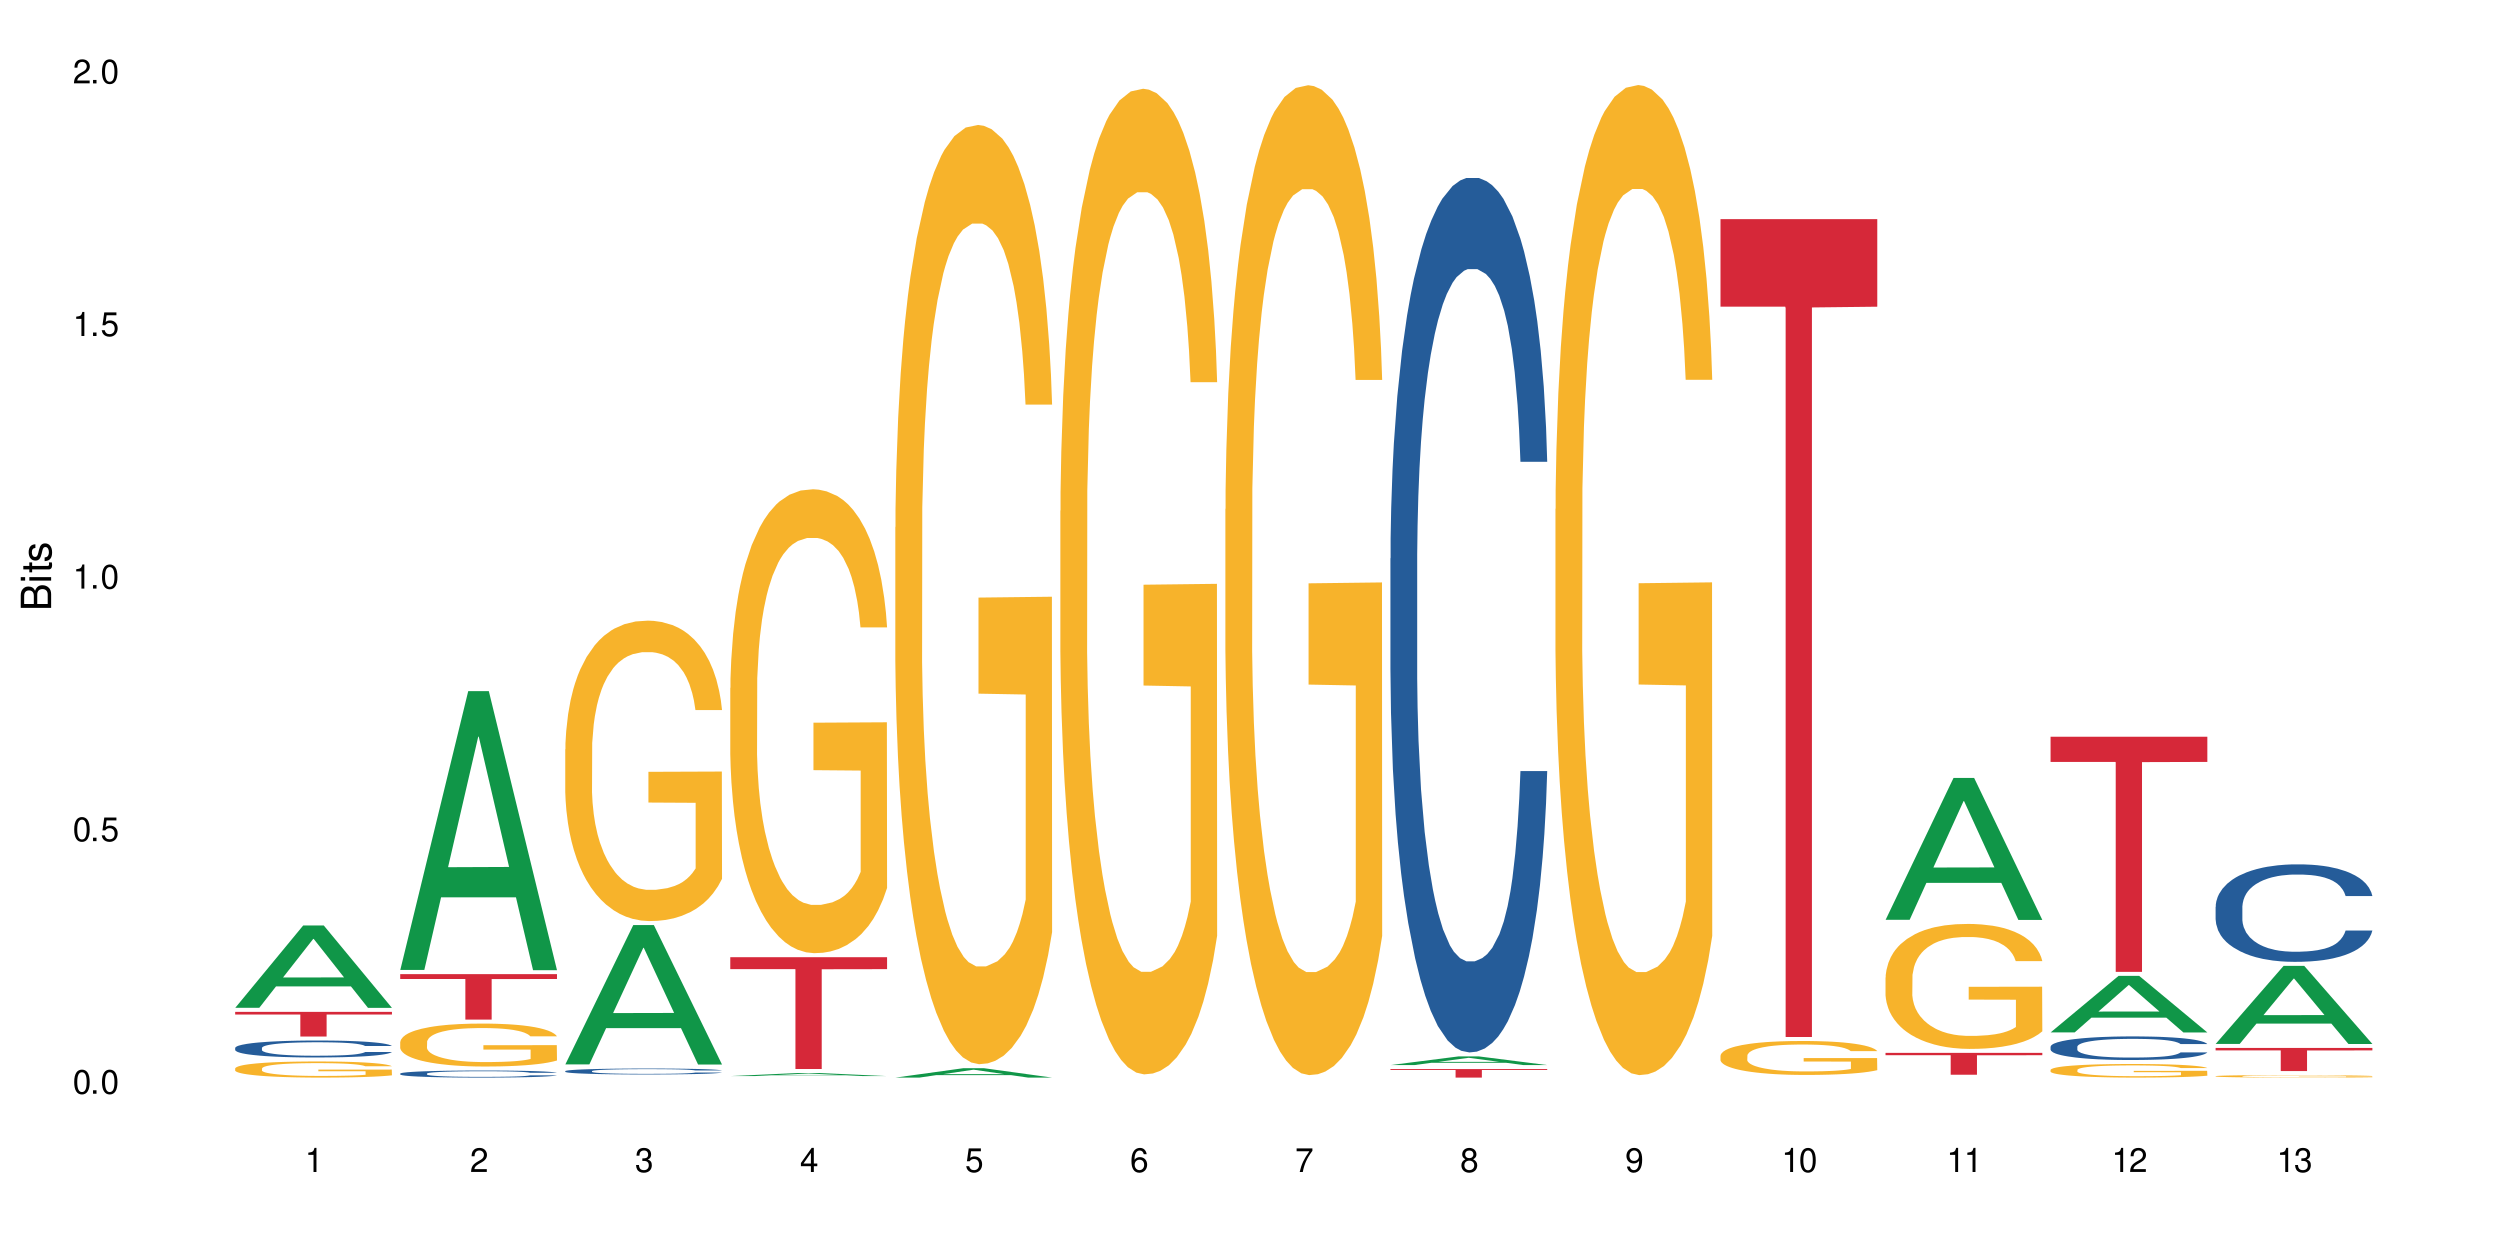 <?xml version="1.0" encoding="UTF-8"?>
<svg xmlns="http://www.w3.org/2000/svg" xmlns:xlink="http://www.w3.org/1999/xlink" width="720" height="360" viewBox="0 0 720 360">
<defs>
<g>
<g id="glyph-0-0">
</g>
<g id="glyph-0-1">
<path d="M 2.641 -6.938 C 2 -6.938 1.422 -6.656 1.078 -6.172 C 0.641 -5.562 0.406 -4.641 0.406 -3.359 C 0.406 -1.016 1.188 0.219 2.641 0.219 C 4.078 0.219 4.859 -1.016 4.859 -3.297 C 4.859 -4.641 4.656 -5.547 4.203 -6.172 C 3.844 -6.656 3.281 -6.938 2.641 -6.938 Z M 2.641 -6.188 C 3.547 -6.188 4 -5.25 4 -3.375 C 4 -1.406 3.562 -0.484 2.625 -0.484 C 1.734 -0.484 1.281 -1.438 1.281 -3.344 C 1.281 -5.25 1.734 -6.188 2.641 -6.188 Z M 2.641 -6.188 "/>
</g>
<g id="glyph-0-2">
<path d="M 1.828 -1 L 0.828 -1 L 0.828 0 L 1.828 0 Z M 1.828 -1 "/>
</g>
<g id="glyph-0-3">
<path d="M 4.562 -6.797 L 1.062 -6.797 L 0.547 -3.094 L 1.328 -3.094 C 1.719 -3.562 2.047 -3.734 2.578 -3.734 C 3.484 -3.734 4.062 -3.109 4.062 -2.094 C 4.062 -1.125 3.484 -0.531 2.578 -0.531 C 1.828 -0.531 1.375 -0.906 1.188 -1.672 L 0.328 -1.672 C 0.453 -1.109 0.547 -0.844 0.75 -0.594 C 1.125 -0.078 1.828 0.219 2.594 0.219 C 3.969 0.219 4.922 -0.781 4.922 -2.219 C 4.922 -3.562 4.031 -4.484 2.719 -4.484 C 2.25 -4.484 1.859 -4.359 1.469 -4.062 L 1.734 -5.969 L 4.562 -5.969 Z M 4.562 -6.797 "/>
</g>
<g id="glyph-0-4">
<path d="M 2.484 -4.938 L 2.484 0 L 3.328 0 L 3.328 -6.938 L 2.766 -6.938 C 2.469 -5.875 2.281 -5.734 0.984 -5.562 L 0.984 -4.938 Z M 2.484 -4.938 "/>
</g>
<g id="glyph-0-5">
<path d="M 4.859 -0.828 L 1.281 -0.828 C 1.359 -1.406 1.672 -1.781 2.5 -2.281 L 3.469 -2.828 C 4.406 -3.344 4.906 -4.062 4.906 -4.906 C 4.906 -5.484 4.672 -6.031 4.266 -6.406 C 3.859 -6.766 3.375 -6.938 2.719 -6.938 C 1.859 -6.938 1.219 -6.625 0.844 -6.031 C 0.609 -5.672 0.5 -5.234 0.484 -4.531 L 1.328 -4.531 C 1.359 -5.016 1.406 -5.281 1.531 -5.516 C 1.75 -5.938 2.188 -6.203 2.703 -6.203 C 3.469 -6.203 4.031 -5.641 4.031 -4.891 C 4.031 -4.344 3.719 -3.859 3.125 -3.516 L 2.234 -3 C 0.812 -2.172 0.406 -1.531 0.328 -0.016 L 4.859 -0.016 Z M 4.859 -0.828 "/>
</g>
<g id="glyph-0-6">
<path d="M 2.125 -3.188 L 2.578 -3.188 C 3.5 -3.188 3.984 -2.766 3.984 -1.922 C 3.984 -1.062 3.469 -0.531 2.594 -0.531 C 1.656 -0.531 1.203 -1 1.156 -2.016 L 0.312 -2.016 C 0.344 -1.453 0.438 -1.094 0.609 -0.781 C 0.953 -0.109 1.625 0.219 2.547 0.219 C 3.953 0.219 4.859 -0.625 4.859 -1.938 C 4.859 -2.828 4.516 -3.297 3.703 -3.594 C 4.344 -3.844 4.656 -4.328 4.656 -5.031 C 4.656 -6.219 3.875 -6.938 2.578 -6.938 C 1.203 -6.938 0.484 -6.172 0.453 -4.703 L 1.297 -4.703 C 1.312 -5.125 1.344 -5.359 1.453 -5.578 C 1.641 -5.969 2.062 -6.203 2.594 -6.203 C 3.344 -6.203 3.797 -5.75 3.797 -5 C 3.797 -4.516 3.609 -4.219 3.25 -4.047 C 3.016 -3.953 2.703 -3.922 2.125 -3.906 Z M 2.125 -3.188 "/>
</g>
<g id="glyph-0-7">
<path d="M 3.141 -1.672 L 3.141 0 L 3.984 0 L 3.984 -1.672 L 4.984 -1.672 L 4.984 -2.438 L 3.984 -2.438 L 3.984 -6.938 L 3.359 -6.938 L 0.266 -2.578 L 0.266 -1.672 Z M 3.141 -2.438 L 1 -2.438 L 3.141 -5.5 Z M 3.141 -2.438 "/>
</g>
<g id="glyph-0-8">
<path d="M 4.781 -5.125 C 4.609 -6.266 3.891 -6.938 2.844 -6.938 C 2.094 -6.938 1.422 -6.578 1.031 -5.953 C 0.594 -5.266 0.406 -4.422 0.406 -3.172 C 0.406 -2 0.578 -1.25 0.984 -0.641 C 1.359 -0.078 1.953 0.219 2.703 0.219 C 3.984 0.219 4.922 -0.75 4.922 -2.094 C 4.922 -3.375 4.062 -4.281 2.844 -4.281 C 2.172 -4.281 1.641 -4.031 1.281 -3.516 C 1.281 -5.234 1.828 -6.188 2.797 -6.188 C 3.391 -6.188 3.797 -5.797 3.938 -5.125 Z M 2.734 -3.531 C 3.547 -3.531 4.062 -2.953 4.062 -2.031 C 4.062 -1.156 3.484 -0.531 2.703 -0.531 C 1.922 -0.531 1.328 -1.188 1.328 -2.078 C 1.328 -2.938 1.906 -3.531 2.734 -3.531 Z M 2.734 -3.531 "/>
</g>
<g id="glyph-0-9">
<path d="M 4.984 -6.797 L 0.438 -6.797 L 0.438 -5.969 L 4.109 -5.969 C 2.5 -3.656 1.828 -2.234 1.328 0 L 2.219 0 C 2.594 -2.172 3.453 -4.047 4.984 -6.094 Z M 4.984 -6.797 "/>
</g>
<g id="glyph-0-10">
<path d="M 3.75 -3.656 C 4.469 -4.094 4.688 -4.438 4.688 -5.078 C 4.688 -6.172 3.844 -6.938 2.641 -6.938 C 1.438 -6.938 0.594 -6.172 0.594 -5.094 C 0.594 -4.438 0.812 -4.094 1.516 -3.656 C 0.734 -3.266 0.359 -2.703 0.359 -1.922 C 0.359 -0.656 1.281 0.219 2.641 0.219 C 3.984 0.219 4.922 -0.656 4.922 -1.922 C 4.922 -2.703 4.531 -3.266 3.75 -3.656 Z M 2.641 -6.188 C 3.359 -6.188 3.812 -5.75 3.812 -5.062 C 3.812 -4.406 3.344 -3.984 2.641 -3.984 C 1.922 -3.984 1.453 -4.406 1.453 -5.078 C 1.453 -5.75 1.922 -6.188 2.641 -6.188 Z M 2.641 -3.266 C 3.484 -3.266 4.062 -2.719 4.062 -1.906 C 4.062 -1.078 3.484 -0.531 2.625 -0.531 C 1.797 -0.531 1.219 -1.094 1.219 -1.906 C 1.219 -2.719 1.781 -3.266 2.641 -3.266 Z M 2.641 -3.266 "/>
</g>
<g id="glyph-0-11">
<path d="M 0.516 -1.578 C 0.672 -0.453 1.406 0.219 2.438 0.219 C 3.188 0.219 3.859 -0.141 4.266 -0.766 C 4.688 -1.453 4.891 -2.297 4.891 -3.547 C 4.891 -4.719 4.703 -5.453 4.312 -6.078 C 3.938 -6.641 3.344 -6.938 2.594 -6.938 C 1.297 -6.938 0.359 -5.969 0.359 -4.625 C 0.359 -3.344 1.234 -2.453 2.453 -2.453 C 3.094 -2.453 3.578 -2.672 4.016 -3.203 C 4 -1.484 3.469 -0.531 2.5 -0.531 C 1.906 -0.531 1.484 -0.906 1.359 -1.578 Z M 2.578 -6.203 C 3.375 -6.203 3.969 -5.531 3.969 -4.641 C 3.969 -3.797 3.391 -3.188 2.547 -3.188 C 1.734 -3.188 1.234 -3.766 1.234 -4.688 C 1.234 -5.562 1.797 -6.203 2.578 -6.203 Z M 2.578 -6.203 "/>
</g>
<g id="glyph-1-0">
</g>
<g id="glyph-1-1">
<path d="M 0 -0.953 L 0 -4.891 C 0 -5.719 -0.234 -6.344 -0.734 -6.797 C -1.188 -7.234 -1.812 -7.469 -2.5 -7.469 C -3.547 -7.469 -4.188 -7 -4.625 -5.875 C -4.984 -6.688 -5.625 -7.094 -6.531 -7.094 C -7.172 -7.094 -7.734 -6.859 -8.141 -6.391 C -8.562 -5.922 -8.75 -5.344 -8.75 -4.5 L -8.75 -0.953 Z M -4.984 -2.062 L -7.766 -2.062 L -7.766 -4.219 C -7.766 -4.844 -7.688 -5.203 -7.453 -5.5 C -7.219 -5.812 -6.859 -5.969 -6.375 -5.969 C -5.891 -5.969 -5.531 -5.812 -5.297 -5.5 C -5.062 -5.203 -4.984 -4.844 -4.984 -4.219 Z M -0.984 -2.062 L -4 -2.062 L -4 -4.781 C -4 -5.766 -3.438 -6.359 -2.484 -6.359 C -1.547 -6.359 -0.984 -5.766 -0.984 -4.781 Z M -0.984 -2.062 "/>
</g>
<g id="glyph-1-2">
<path d="M -6.281 -1.797 L -6.281 -0.797 L 0 -0.797 L 0 -1.797 Z M -8.75 -1.797 L -8.75 -0.797 L -7.484 -0.797 L -7.484 -1.797 Z M -8.75 -1.797 "/>
</g>
<g id="glyph-1-3">
<path d="M -6.281 -3.047 L -6.281 -2.016 L -8.016 -2.016 L -8.016 -1.016 L -6.281 -1.016 L -6.281 -0.172 L -5.469 -0.172 L -5.469 -1.016 L -0.719 -1.016 C -0.078 -1.016 0.281 -1.453 0.281 -2.234 C 0.281 -2.5 0.25 -2.719 0.188 -3.047 L -0.641 -3.047 C -0.609 -2.906 -0.594 -2.766 -0.594 -2.562 C -0.594 -2.141 -0.719 -2.016 -1.156 -2.016 L -5.469 -2.016 L -5.469 -3.047 Z M -6.281 -3.047 "/>
</g>
<g id="glyph-1-4">
<path d="M -4.531 -5.25 C -5.766 -5.25 -6.469 -4.422 -6.469 -2.969 C -6.469 -1.516 -5.719 -0.562 -4.547 -0.562 C -3.562 -0.562 -3.094 -1.062 -2.734 -2.562 L -2.516 -3.484 C -2.344 -4.188 -2.094 -4.469 -1.641 -4.469 C -1.047 -4.469 -0.641 -3.875 -0.641 -3 C -0.641 -2.453 -0.797 -2 -1.062 -1.75 C -1.25 -1.594 -1.422 -1.531 -1.875 -1.469 L -1.875 -0.406 C -0.422 -0.453 0.281 -1.266 0.281 -2.922 C 0.281 -4.5 -0.5 -5.516 -1.719 -5.516 C -2.656 -5.516 -3.172 -4.984 -3.469 -3.734 L -3.703 -2.766 C -3.891 -1.953 -4.156 -1.609 -4.594 -1.609 C -5.188 -1.609 -5.547 -2.125 -5.547 -2.938 C -5.547 -3.75 -5.203 -4.172 -4.531 -4.203 Z M -4.531 -5.25 "/>
</g>
</g>
</defs>
<rect x="-72" y="-36" width="864" height="432" fill="rgb(100%, 100%, 100%)" fill-opacity="1"/>
<path fill-rule="nonzero" fill="rgb(6.275%, 58.824%, 28.235%)" fill-opacity="1" d="M 67.73 290.25 L 67.777 290.227 L 87.316 266.539 L 93.25 266.539 L 112.883 290.273 L 105.984 290.273 L 101.066 284.078 L 79.5 284.078 L 74.676 290.25 L 67.73 290.25 L 81.574 281.516 L 99.086 281.492 L 90.355 270.418 L 90.258 270.395 L 90.164 270.461 L 81.527 281.492 L 81.574 281.516 Z M 67.73 290.25 "/>
<path fill-rule="nonzero" fill="rgb(14.51%, 36.078%, 60%)" fill-opacity="1" d="M 67.73 301.797 L 67.785 301.793 L 67.785 301.684 L 67.953 301.516 L 68.336 301.301 L 68.723 301.152 L 69.715 300.891 L 71.09 300.637 L 72.523 300.438 L 73.566 300.324 L 74.504 300.234 L 76.652 300.07 L 78.027 299.984 L 79.516 299.91 L 81.332 299.832 L 82.652 299.789 L 85.629 299.715 L 87.828 299.684 L 89.535 299.672 L 93.227 299.672 L 95.43 299.691 L 97.027 299.711 L 98.789 299.746 L 100.273 299.789 L 102.863 299.887 L 105.176 300.012 L 106.223 300.082 L 107.875 300.223 L 109.141 300.355 L 110.02 300.469 L 111.012 300.637 L 111.895 300.836 L 112.555 301.062 L 112.883 301.254 L 105.176 301.254 L 104.789 301.078 L 104.348 300.938 L 103.523 300.758 L 102.699 300.625 L 101.543 300.496 L 100.496 300.414 L 99.062 300.328 L 97.797 300.273 L 96.477 300.234 L 95.207 300.207 L 92.785 300.18 L 89.977 300.18 L 88.93 300.191 L 86.785 300.227 L 85.629 300.258 L 83.977 300.32 L 82.82 300.375 L 81.441 300.465 L 80.508 300.543 L 79.352 300.656 L 78.523 300.762 L 77.586 300.906 L 77.035 301.02 L 76.543 301.145 L 76.102 301.293 L 75.77 301.449 L 75.551 301.613 L 75.441 301.773 L 75.441 302.465 L 75.551 302.625 L 75.824 302.812 L 76.543 303.086 L 77.586 303.32 L 78.801 303.508 L 79.957 303.645 L 80.617 303.707 L 81.496 303.777 L 82.875 303.867 L 84.855 303.957 L 86.012 303.992 L 87.773 304.027 L 89.594 304.043 L 92.016 304.043 L 94.164 304.027 L 95.594 304.004 L 97.082 303.969 L 99.117 303.895 L 100.383 303.82 L 101.484 303.738 L 102.312 303.652 L 102.863 303.582 L 103.688 303.441 L 104.348 303.289 L 104.844 303.133 L 105.176 302.984 L 112.883 302.984 L 112.555 303.16 L 112.059 303.336 L 111.562 303.465 L 110.793 303.621 L 109.91 303.758 L 108.645 303.914 L 107.598 304.02 L 106.223 304.129 L 104.957 304.215 L 103.578 304.289 L 101.543 304.379 L 100.219 304.422 L 98.789 304.465 L 97.082 304.5 L 94.934 304.531 L 92.621 304.547 L 90.473 304.555 L 88.16 304.543 L 86.453 304.527 L 84.195 304.484 L 81.387 304.406 L 79.352 304.32 L 77.754 304.234 L 76.375 304.148 L 74.836 304.027 L 72.852 303.832 L 71.641 303.68 L 70.816 303.555 L 69.879 303.379 L 69.219 303.223 L 68.445 302.973 L 67.895 302.656 L 67.73 302.41 Z M 67.73 301.797 "/>
<path fill-rule="nonzero" fill="rgb(96.863%, 70.196%, 16.863%)" fill-opacity="1" d="M 67.73 307.691 L 67.785 307.688 L 67.785 307.602 L 68.008 307.41 L 68.559 307.148 L 69.273 306.934 L 70.043 306.762 L 70.539 306.672 L 71.367 306.547 L 72.082 306.453 L 73.898 306.262 L 76.211 306.082 L 77.477 306.008 L 78.91 305.934 L 80.945 305.855 L 81.883 305.824 L 84.746 305.758 L 87.996 305.715 L 91.574 305.699 L 93.227 305.707 L 95.484 305.723 L 98.566 305.77 L 100.328 305.812 L 101.707 305.855 L 103.137 305.91 L 104.898 305.992 L 106.551 306.098 L 107.875 306.199 L 109.195 306.324 L 110.297 306.461 L 111.234 306.609 L 112.059 306.789 L 112.555 306.938 L 112.883 307.086 L 105.23 307.086 L 104.789 306.938 L 104.293 306.82 L 103.469 306.68 L 102.641 306.578 L 101.816 306.5 L 100.273 306.387 L 98.953 306.32 L 97.301 306.262 L 95.703 306.223 L 93.887 306.199 L 92.785 306.188 L 89.867 306.188 L 87.223 306.219 L 85.684 306.254 L 84.582 306.285 L 83.039 306.352 L 82.102 306.402 L 81.551 306.434 L 79.902 306.566 L 78.801 306.688 L 78.195 306.766 L 77.422 306.895 L 76.871 307.008 L 76.266 307.18 L 75.938 307.305 L 75.496 307.594 L 75.441 308.359 L 75.605 308.52 L 75.938 308.691 L 76.375 308.848 L 77.035 309.008 L 77.699 309.129 L 78.855 309.297 L 79.844 309.406 L 80.617 309.477 L 82.102 309.594 L 82.707 309.633 L 84.141 309.707 L 85.629 309.766 L 87.445 309.816 L 88.82 309.844 L 91.023 309.863 L 93.832 309.863 L 97.137 309.84 L 99.227 309.805 L 100.66 309.77 L 101.598 309.742 L 102.754 309.695 L 103.578 309.652 L 104.348 309.605 L 105.285 309.535 L 105.285 308.52 L 91.684 308.516 L 91.684 308.039 L 112.828 308.035 L 112.883 309.695 L 111.727 309.809 L 110.297 309.918 L 108.918 310.004 L 107.488 310.078 L 105.449 310.156 L 103.797 310.207 L 101.266 310.27 L 98.953 310.305 L 96.531 310.332 L 94.383 310.344 L 91.852 310.348 L 89.594 310.34 L 87.168 310.312 L 85.242 310.281 L 83.48 310.238 L 81.719 310.184 L 79.516 310.094 L 78.082 310.023 L 76.598 309.934 L 75.109 309.828 L 73.789 309.711 L 72.906 309.621 L 72.027 309.52 L 71.09 309.395 L 70.207 309.25 L 69.547 309.117 L 68.941 308.969 L 68.5 308.828 L 68.062 308.637 L 67.84 308.484 L 67.73 308.355 Z M 67.73 307.691 "/>
<path fill-rule="nonzero" fill="rgb(83.922%, 15.686%, 22.353%)" fill-opacity="1" d="M 67.73 291.422 L 112.883 291.422 L 112.883 292.18 L 94.066 292.188 L 94.066 298.523 L 86.496 298.523 L 86.496 292.195 L 86.387 292.18 L 67.73 292.18 Z M 67.73 291.422 "/>
<path fill-rule="nonzero" fill="rgb(6.275%, 58.824%, 28.235%)" fill-opacity="1" d="M 115.262 279.332 L 115.309 279.258 L 134.848 199.047 L 140.781 199.047 L 160.414 279.41 L 153.516 279.41 L 148.598 258.43 L 127.031 258.43 L 122.207 279.332 L 115.262 279.332 L 129.105 249.754 L 146.617 249.68 L 137.887 212.176 L 137.789 212.102 L 137.691 212.328 L 129.059 249.68 L 129.105 249.754 Z M 115.262 279.332 "/>
<path fill-rule="nonzero" fill="rgb(14.51%, 36.078%, 60%)" fill-opacity="1" d="M 115.262 309.195 L 115.316 309.195 L 115.316 309.148 L 115.48 309.078 L 115.867 308.988 L 116.254 308.93 L 117.242 308.816 L 118.621 308.711 L 120.051 308.629 L 121.098 308.582 L 122.035 308.543 L 124.184 308.477 L 125.559 308.441 L 127.047 308.41 L 128.863 308.375 L 130.184 308.359 L 133.156 308.328 L 135.359 308.316 L 137.066 308.309 L 140.758 308.309 L 142.961 308.316 L 144.555 308.328 L 146.316 308.34 L 147.805 308.359 L 150.395 308.398 L 152.707 308.449 L 153.75 308.48 L 155.402 308.539 L 156.672 308.594 L 157.551 308.645 L 158.543 308.711 L 159.422 308.797 L 160.086 308.891 L 160.414 308.973 L 152.707 308.973 L 152.32 308.898 L 151.879 308.84 L 151.055 308.762 L 150.227 308.707 L 149.07 308.652 L 148.023 308.617 L 146.594 308.582 L 145.328 308.562 L 144.004 308.543 L 142.738 308.531 L 140.316 308.523 L 137.508 308.523 L 136.461 308.527 L 134.312 308.539 L 133.156 308.555 L 131.504 308.578 L 130.348 308.605 L 128.973 308.641 L 128.035 308.672 L 126.879 308.723 L 126.055 308.766 L 125.117 308.824 L 124.566 308.871 L 124.07 308.926 L 123.633 308.984 L 123.301 309.051 L 123.082 309.121 L 122.969 309.188 L 122.969 309.477 L 123.082 309.543 L 123.355 309.621 L 124.07 309.734 L 125.117 309.832 L 126.328 309.914 L 127.484 309.969 L 128.145 309.996 L 129.027 310.023 L 130.402 310.062 L 132.387 310.098 L 133.543 310.113 L 135.305 310.129 L 137.121 310.137 L 139.547 310.137 L 141.691 310.129 L 143.125 310.117 L 144.609 310.105 L 146.648 310.074 L 147.914 310.043 L 149.016 310.008 L 149.844 309.973 L 150.395 309.941 L 151.219 309.883 L 151.879 309.82 L 152.375 309.754 L 152.707 309.691 L 160.414 309.691 L 160.086 309.766 L 159.59 309.84 L 159.094 309.895 L 158.324 309.957 L 157.441 310.016 L 156.176 310.082 L 155.129 310.125 L 153.75 310.172 L 152.484 310.207 L 151.109 310.238 L 149.07 310.277 L 147.75 310.293 L 146.316 310.312 L 144.609 310.324 L 142.465 310.34 L 140.152 310.348 L 138.004 310.348 L 135.691 310.344 L 133.984 310.336 L 131.727 310.32 L 128.918 310.285 L 126.879 310.25 L 125.281 310.215 L 123.906 310.18 L 122.363 310.129 L 120.383 310.047 L 119.172 309.984 L 118.344 309.93 L 117.41 309.859 L 116.746 309.793 L 115.977 309.688 L 115.426 309.555 L 115.262 309.453 Z M 115.262 309.195 "/>
<path fill-rule="nonzero" fill="rgb(96.863%, 70.196%, 16.863%)" fill-opacity="1" d="M 115.262 300.09 L 115.316 300.078 L 115.316 299.852 L 115.535 299.344 L 116.086 298.645 L 116.805 298.066 L 117.574 297.613 L 118.07 297.379 L 118.895 297.039 L 119.609 296.789 L 121.43 296.281 L 123.742 295.809 L 125.008 295.605 L 126.438 295.41 L 128.477 295.199 L 129.414 295.117 L 132.277 294.938 L 135.523 294.824 L 139.105 294.789 L 140.758 294.801 L 143.016 294.848 L 146.098 294.973 L 147.859 295.086 L 149.238 295.199 L 150.668 295.344 L 152.43 295.57 L 154.082 295.84 L 155.402 296.113 L 156.727 296.453 L 157.828 296.812 L 158.762 297.207 L 159.59 297.684 L 160.086 298.078 L 160.414 298.473 L 152.762 298.473 L 152.32 298.078 L 151.824 297.773 L 151 297.398 L 150.172 297.129 L 149.348 296.914 L 147.805 296.621 L 146.484 296.441 L 144.832 296.281 L 143.234 296.18 L 141.418 296.113 L 140.316 296.09 L 137.398 296.09 L 134.754 296.168 L 133.211 296.258 L 132.109 296.352 L 130.57 296.52 L 129.633 296.656 L 129.082 296.746 L 127.43 297.094 L 126.328 297.41 L 125.723 297.625 L 124.953 297.965 L 124.402 298.27 L 123.797 298.723 L 123.465 299.062 L 123.023 299.828 L 122.969 301.863 L 123.137 302.293 L 123.465 302.754 L 123.906 303.164 L 124.566 303.59 L 125.227 303.918 L 126.383 304.359 L 127.375 304.652 L 128.145 304.844 L 129.633 305.152 L 130.238 305.254 L 131.672 305.457 L 133.156 305.613 L 134.973 305.75 L 136.352 305.816 L 138.555 305.875 L 141.363 305.875 L 144.668 305.805 L 146.758 305.715 L 148.191 305.625 L 149.125 305.547 L 150.281 305.422 L 151.109 305.309 L 151.879 305.184 L 152.816 304.992 L 152.816 302.293 L 139.215 302.281 L 139.215 301.016 L 160.359 301.004 L 160.414 305.422 L 159.258 305.727 L 157.828 306.02 L 156.449 306.246 L 155.02 306.438 L 152.98 306.652 L 151.328 306.789 L 148.797 306.945 L 146.484 307.047 L 144.059 307.117 L 141.914 307.148 L 139.379 307.16 L 137.121 307.141 L 134.699 307.07 L 132.773 306.98 L 131.012 306.867 L 129.246 306.723 L 127.047 306.484 L 125.613 306.293 L 124.125 306.055 L 122.641 305.773 L 121.316 305.469 L 120.438 305.23 L 119.555 304.957 L 118.621 304.621 L 117.738 304.234 L 117.078 303.887 L 116.473 303.488 L 116.031 303.117 L 115.59 302.609 L 115.371 302.203 L 115.262 301.852 Z M 115.262 300.09 "/>
<path fill-rule="nonzero" fill="rgb(83.922%, 15.686%, 22.353%)" fill-opacity="1" d="M 115.262 280.555 L 160.414 280.555 L 160.414 281.957 L 141.598 281.969 L 141.598 293.645 L 134.023 293.645 L 134.023 281.98 L 133.914 281.957 L 115.262 281.957 Z M 115.262 280.555 "/>
<path fill-rule="nonzero" fill="rgb(6.275%, 58.824%, 28.235%)" fill-opacity="1" d="M 162.793 306.551 L 162.84 306.512 L 182.379 266.418 L 188.312 266.418 L 207.945 306.59 L 201.047 306.59 L 196.125 296.102 L 174.562 296.102 L 169.738 306.551 L 162.793 306.551 L 176.637 291.766 L 194.148 291.727 L 185.418 272.98 L 185.32 272.945 L 185.223 273.059 L 176.59 291.727 L 176.637 291.766 Z M 162.793 306.551 "/>
<path fill-rule="nonzero" fill="rgb(14.51%, 36.078%, 60%)" fill-opacity="1" d="M 162.793 308.48 L 162.848 308.48 L 162.848 308.441 L 163.012 308.383 L 163.398 308.309 L 163.781 308.254 L 164.773 308.164 L 166.148 308.074 L 167.582 308.004 L 168.629 307.965 L 169.562 307.934 L 171.711 307.875 L 173.09 307.848 L 174.574 307.82 L 176.391 307.793 L 177.715 307.777 L 180.688 307.754 L 182.891 307.742 L 184.598 307.738 L 188.285 307.738 L 190.488 307.742 L 192.086 307.75 L 193.848 307.762 L 195.336 307.777 L 197.922 307.812 L 200.234 307.855 L 201.281 307.879 L 202.934 307.93 L 204.199 307.977 L 205.082 308.016 L 206.074 308.074 L 206.953 308.145 L 207.613 308.223 L 207.945 308.293 L 200.234 308.293 L 199.852 308.23 L 199.41 308.18 L 198.582 308.117 L 197.758 308.07 L 196.602 308.027 L 195.555 307.996 L 194.125 307.965 L 192.855 307.949 L 191.535 307.934 L 190.27 307.926 L 187.848 307.914 L 185.039 307.914 L 183.992 307.918 L 181.844 307.93 L 180.688 307.941 L 179.035 307.965 L 177.879 307.984 L 176.504 308.016 L 175.566 308.043 L 174.41 308.082 L 173.586 308.117 L 172.648 308.168 L 172.098 308.207 L 171.602 308.254 L 171.16 308.305 L 170.832 308.359 L 170.609 308.418 L 170.5 308.473 L 170.5 308.715 L 170.609 308.77 L 170.887 308.836 L 171.602 308.934 L 172.648 309.016 L 173.859 309.078 L 175.016 309.125 L 175.676 309.148 L 176.559 309.172 L 177.934 309.203 L 179.918 309.234 L 181.074 309.25 L 182.836 309.262 L 184.652 309.266 L 187.074 309.266 L 189.223 309.262 L 190.656 309.254 L 192.141 309.242 L 194.18 309.215 L 195.445 309.188 L 196.547 309.16 L 197.371 309.129 L 197.922 309.105 L 198.75 309.055 L 199.41 309.004 L 199.906 308.949 L 200.234 308.895 L 207.945 308.895 L 207.613 308.957 L 207.117 309.02 L 206.625 309.062 L 205.852 309.117 L 204.973 309.168 L 203.703 309.223 L 202.66 309.258 L 201.281 309.297 L 200.016 309.328 L 198.641 309.352 L 196.602 309.383 L 195.281 309.398 L 193.848 309.414 L 192.141 309.426 L 189.992 309.438 L 187.68 309.445 L 185.535 309.445 L 183.219 309.441 L 181.512 309.438 L 179.254 309.422 L 176.449 309.395 L 174.41 309.363 L 172.812 309.336 L 171.438 309.305 L 169.895 309.262 L 167.914 309.191 L 166.699 309.141 L 165.875 309.094 L 164.938 309.035 L 164.277 308.98 L 163.508 308.895 L 162.957 308.781 L 162.793 308.695 Z M 162.793 308.48 "/>
<path fill-rule="nonzero" fill="rgb(96.863%, 70.196%, 16.863%)" fill-opacity="1" d="M 162.793 215.805 L 162.848 215.727 L 162.848 214.145 L 163.066 210.59 L 163.617 205.688 L 164.332 201.66 L 165.105 198.5 L 165.602 196.84 L 166.426 194.469 L 167.141 192.73 L 168.957 189.176 L 171.27 185.855 L 172.539 184.434 L 173.969 183.09 L 176.008 181.59 L 176.941 181.035 L 179.805 179.77 L 183.055 178.98 L 186.633 178.742 L 188.285 178.82 L 190.543 179.137 L 193.629 180.008 L 195.391 180.797 L 196.766 181.59 L 198.199 182.613 L 199.961 184.195 L 201.613 186.094 L 202.934 187.988 L 204.254 190.359 L 205.355 192.887 L 206.293 195.652 L 207.117 198.973 L 207.613 201.738 L 207.945 204.504 L 200.289 204.504 L 199.852 201.738 L 199.355 199.605 L 198.527 196.996 L 197.703 195.102 L 196.875 193.598 L 195.336 191.543 L 194.012 190.281 L 192.363 189.176 L 190.766 188.461 L 188.949 187.988 L 187.848 187.832 L 184.926 187.832 L 182.285 188.383 L 180.742 189.016 L 179.641 189.648 L 178.098 190.832 L 177.164 191.781 L 176.613 192.414 L 174.961 194.863 L 173.859 197.074 L 173.254 198.578 L 172.484 200.949 L 171.934 203.082 L 171.328 206.242 L 170.996 208.613 L 170.555 213.988 L 170.5 228.211 L 170.664 231.211 L 170.996 234.453 L 171.438 237.297 L 172.098 240.301 L 172.758 242.59 L 173.914 245.672 L 174.906 247.727 L 175.676 249.07 L 177.164 251.203 L 177.77 251.918 L 179.199 253.34 L 180.688 254.445 L 182.504 255.395 L 183.883 255.867 L 186.082 256.262 L 188.891 256.262 L 192.195 255.789 L 194.289 255.156 L 195.719 254.523 L 196.656 253.973 L 197.812 253.102 L 198.641 252.312 L 199.41 251.441 L 200.348 250.098 L 200.348 231.211 L 186.746 231.133 L 186.746 222.285 L 207.891 222.203 L 207.945 253.102 L 206.789 255.234 L 205.355 257.289 L 203.98 258.871 L 202.547 260.215 L 200.512 261.715 L 198.859 262.664 L 196.324 263.77 L 194.012 264.48 L 191.59 264.953 L 189.441 265.191 L 186.91 265.27 L 184.652 265.113 L 182.23 264.637 L 180.301 264.008 L 178.539 263.215 L 176.777 262.188 L 174.574 260.531 L 173.145 259.188 L 171.656 257.527 L 170.172 255.551 L 168.848 253.418 L 167.969 251.758 L 167.086 249.863 L 166.148 247.492 L 165.27 244.805 L 164.609 242.355 L 164.004 239.59 L 163.562 236.98 L 163.121 233.426 L 162.902 230.582 L 162.793 228.133 Z M 162.793 215.805 "/>
<path fill-rule="nonzero" fill="rgb(6.275%, 58.824%, 28.235%)" fill-opacity="1" d="M 210.32 309.914 L 210.371 309.91 L 229.906 309.02 L 235.84 309.02 L 255.477 309.914 L 248.578 309.914 L 243.656 309.68 L 222.094 309.68 L 217.27 309.914 L 210.32 309.914 L 224.168 309.586 L 241.68 309.582 L 232.945 309.168 L 232.852 309.164 L 232.754 309.168 L 224.117 309.582 L 224.168 309.586 Z M 210.32 309.914 "/>
<path fill-rule="nonzero" fill="rgb(96.863%, 70.196%, 16.863%)" fill-opacity="1" d="M 210.32 198.133 L 210.375 198.012 L 210.375 195.57 L 210.598 190.078 L 211.148 182.516 L 211.863 176.289 L 212.633 171.41 L 213.129 168.848 L 213.957 165.188 L 214.672 162.504 L 216.488 157.012 L 218.801 151.887 L 220.066 149.691 L 221.5 147.617 L 223.539 145.297 L 224.473 144.445 L 227.336 142.492 L 230.586 141.27 L 234.164 140.906 L 235.816 141.027 L 238.074 141.516 L 241.156 142.859 L 242.922 144.078 L 244.297 145.297 L 245.73 146.883 L 247.492 149.324 L 249.145 152.254 L 250.465 155.18 L 251.785 158.844 L 252.887 162.746 L 253.824 167.016 L 254.648 172.141 L 255.145 176.414 L 255.477 180.684 L 247.82 180.684 L 247.379 176.414 L 246.887 173.117 L 246.059 169.094 L 245.234 166.164 L 244.406 163.844 L 242.863 160.672 L 241.543 158.719 L 239.891 157.012 L 238.293 155.914 L 236.477 155.18 L 235.375 154.938 L 232.457 154.938 L 229.816 155.793 L 228.273 156.77 L 227.172 157.742 L 225.629 159.574 L 224.695 161.039 L 224.145 162.016 L 222.492 165.797 L 221.391 169.215 L 220.785 171.531 L 220.012 175.191 L 219.461 178.488 L 218.855 183.367 L 218.527 187.027 L 218.086 195.324 L 218.031 217.289 L 218.195 221.926 L 218.527 226.93 L 218.965 231.32 L 219.629 235.957 L 220.289 239.496 L 221.445 244.258 L 222.438 247.43 L 223.207 249.504 L 224.695 252.797 L 225.301 253.895 L 226.73 256.094 L 228.219 257.801 L 230.035 259.266 L 231.41 259.996 L 233.613 260.605 L 236.422 260.605 L 239.727 259.875 L 241.82 258.898 L 243.25 257.922 L 244.188 257.066 L 245.344 255.727 L 246.168 254.504 L 246.941 253.164 L 247.875 251.09 L 247.875 221.926 L 234.273 221.805 L 234.273 208.137 L 255.422 208.016 L 255.477 255.727 L 254.32 259.02 L 252.887 262.191 L 251.512 264.633 L 250.078 266.707 L 248.043 269.027 L 246.391 270.492 L 243.855 272.199 L 241.543 273.297 L 239.121 274.027 L 236.973 274.395 L 234.441 274.516 L 232.184 274.273 L 229.758 273.539 L 227.832 272.566 L 226.07 271.344 L 224.309 269.758 L 222.105 267.195 L 220.672 265.121 L 219.188 262.559 L 217.699 259.508 L 216.379 256.215 L 215.496 253.652 L 214.617 250.723 L 213.68 247.062 L 212.801 242.914 L 212.137 239.133 L 211.531 234.859 L 211.094 230.832 L 210.652 225.344 L 210.43 220.949 L 210.32 217.168 Z M 210.32 198.133 "/>
<path fill-rule="nonzero" fill="rgb(83.922%, 15.686%, 22.353%)" fill-opacity="1" d="M 210.32 275.664 L 255.477 275.664 L 255.477 279.113 L 236.656 279.145 L 236.656 307.871 L 229.086 307.871 L 229.086 279.172 L 228.977 279.113 L 210.32 279.113 Z M 210.32 275.664 "/>
<path fill-rule="nonzero" fill="rgb(6.275%, 58.824%, 28.235%)" fill-opacity="1" d="M 257.852 310.348 L 257.898 310.344 L 277.438 307.641 L 283.371 307.641 L 303.004 310.348 L 296.105 310.348 L 291.188 309.641 L 269.621 309.641 L 264.797 310.348 L 257.852 310.348 L 271.695 309.348 L 289.207 309.348 L 280.477 308.082 L 280.379 308.078 L 280.285 308.086 L 271.648 309.348 L 271.695 309.348 Z M 257.852 310.348 "/>
<path fill-rule="nonzero" fill="rgb(96.863%, 70.196%, 16.863%)" fill-opacity="1" d="M 257.852 151.848 L 257.906 151.602 L 257.906 146.66 L 258.125 135.543 L 258.676 120.227 L 259.395 107.629 L 260.164 97.746 L 260.66 92.559 L 261.484 85.148 L 262.203 79.711 L 264.02 68.598 L 266.332 58.219 L 267.598 53.773 L 269.031 49.574 L 271.066 44.879 L 272.004 43.152 L 274.867 39.199 L 278.117 36.727 L 281.695 35.988 L 283.348 36.234 L 285.605 37.223 L 288.688 39.941 L 290.449 42.41 L 291.828 44.879 L 293.258 48.094 L 295.02 53.031 L 296.672 58.961 L 297.996 64.891 L 299.316 72.301 L 300.418 80.207 L 301.352 88.852 L 302.18 99.227 L 302.676 107.875 L 303.004 116.52 L 295.352 116.52 L 294.91 107.875 L 294.414 101.203 L 293.59 93.051 L 292.762 87.125 L 291.938 82.43 L 290.395 76.008 L 289.074 72.055 L 287.422 68.598 L 285.824 66.371 L 284.008 64.891 L 282.906 64.395 L 279.988 64.395 L 277.344 66.125 L 275.805 68.102 L 274.703 70.078 L 273.16 73.785 L 272.223 76.75 L 271.672 78.723 L 270.02 86.383 L 268.918 93.301 L 268.312 97.992 L 267.543 105.406 L 266.992 112.074 L 266.387 121.957 L 266.055 129.367 L 265.617 146.164 L 265.562 190.633 L 265.727 200.02 L 266.055 210.148 L 266.496 219.039 L 267.156 228.43 L 267.82 235.594 L 268.977 245.227 L 269.965 251.648 L 270.738 255.848 L 272.223 262.52 L 272.828 264.742 L 274.262 269.188 L 275.746 272.648 L 277.566 275.613 L 278.941 277.094 L 281.145 278.328 L 283.953 278.328 L 287.258 276.848 L 289.348 274.871 L 290.781 272.895 L 291.719 271.164 L 292.875 268.449 L 293.699 265.977 L 294.469 263.262 L 295.406 259.059 L 295.406 200.02 L 281.805 199.773 L 281.805 172.105 L 302.949 171.855 L 303.004 268.449 L 301.848 275.117 L 300.418 281.539 L 299.039 286.48 L 297.609 290.68 L 295.57 295.375 L 293.918 298.34 L 291.387 301.797 L 289.074 304.02 L 286.652 305.504 L 284.504 306.242 L 281.969 306.492 L 279.711 305.996 L 277.289 304.516 L 275.363 302.539 L 273.602 300.066 L 271.84 296.855 L 269.637 291.668 L 268.203 287.469 L 266.719 282.281 L 265.23 276.105 L 263.91 269.438 L 263.027 264.25 L 262.148 258.32 L 261.211 250.906 L 260.328 242.508 L 259.668 234.852 L 259.062 226.203 L 258.621 218.051 L 258.184 206.938 L 257.961 198.043 L 257.852 190.383 Z M 257.852 151.848 "/>
<path fill-rule="nonzero" fill="rgb(96.863%, 70.196%, 16.863%)" fill-opacity="1" d="M 305.383 147.141 L 305.438 146.883 L 305.438 141.699 L 305.656 130.031 L 306.207 113.961 L 306.922 100.738 L 307.695 90.371 L 308.191 84.926 L 309.016 77.148 L 309.73 71.445 L 311.551 59.777 L 313.863 48.891 L 315.129 44.227 L 316.559 39.816 L 318.598 34.891 L 319.535 33.078 L 322.398 28.93 L 325.645 26.336 L 329.227 25.559 L 330.879 25.82 L 333.137 26.855 L 336.219 29.707 L 337.98 32.301 L 339.355 34.891 L 340.789 38.262 L 342.551 43.445 L 344.203 49.668 L 345.523 55.891 L 346.848 63.668 L 347.949 71.965 L 348.883 81.035 L 349.711 91.926 L 350.203 100.996 L 350.535 110.07 L 342.883 110.07 L 342.441 100.996 L 341.945 94 L 341.121 85.445 L 340.293 79.223 L 339.469 74.297 L 337.926 67.555 L 336.605 63.41 L 334.953 59.777 L 333.355 57.445 L 331.539 55.891 L 330.438 55.371 L 327.52 55.371 L 324.875 57.188 L 323.332 59.262 L 322.23 61.336 L 320.691 65.223 L 319.754 68.336 L 319.203 70.406 L 317.551 78.445 L 316.449 85.703 L 315.844 90.629 L 315.074 98.406 L 314.523 105.406 L 313.918 115.773 L 313.586 123.551 L 313.145 141.18 L 313.09 187.844 L 313.258 197.695 L 313.586 208.32 L 314.027 217.656 L 314.688 227.504 L 315.348 235.023 L 316.504 245.133 L 317.496 251.875 L 318.266 256.281 L 319.754 263.281 L 320.359 265.613 L 321.793 270.281 L 323.277 273.91 L 325.094 277.02 L 326.473 278.574 L 328.676 279.871 L 331.484 279.871 L 334.785 278.316 L 336.879 276.242 L 338.312 274.168 L 339.246 272.355 L 340.402 269.504 L 341.23 266.91 L 342 264.059 L 342.938 259.652 L 342.938 197.695 L 329.336 197.434 L 329.336 168.398 L 350.48 168.141 L 350.535 269.504 L 349.379 276.5 L 347.949 283.242 L 346.57 288.426 L 345.141 292.832 L 343.102 297.758 L 341.449 300.871 L 338.918 304.5 L 336.605 306.832 L 334.18 308.387 L 332.035 309.164 L 329.5 309.426 L 327.242 308.906 L 324.82 307.352 L 322.895 305.277 L 321.129 302.684 L 319.367 299.316 L 317.164 293.871 L 315.734 289.465 L 314.246 284.02 L 312.762 277.539 L 311.438 270.539 L 310.559 265.094 L 309.676 258.875 L 308.742 251.098 L 307.859 242.281 L 307.199 234.246 L 306.594 225.172 L 306.152 216.617 L 305.711 204.953 L 305.492 195.621 L 305.383 187.582 Z M 305.383 147.141 "/>
<path fill-rule="nonzero" fill="rgb(96.863%, 70.196%, 16.863%)" fill-opacity="1" d="M 352.91 146.648 L 352.969 146.391 L 352.969 141.184 L 353.188 129.465 L 353.738 113.324 L 354.453 100.047 L 355.227 89.633 L 355.719 84.164 L 356.547 76.352 L 357.262 70.625 L 359.078 58.91 L 361.391 47.973 L 362.66 43.289 L 364.09 38.863 L 366.129 33.914 L 367.062 32.094 L 369.926 27.926 L 373.176 25.324 L 376.754 24.543 L 378.406 24.801 L 380.664 25.844 L 383.75 28.707 L 385.512 31.312 L 386.887 33.914 L 388.32 37.301 L 390.082 42.508 L 391.734 48.754 L 393.055 55.004 L 394.375 62.816 L 395.477 71.145 L 396.414 80.258 L 397.238 91.195 L 397.734 100.305 L 398.066 109.418 L 390.41 109.418 L 389.973 100.305 L 389.477 93.277 L 388.648 84.684 L 387.824 78.438 L 386.996 73.488 L 385.457 66.719 L 384.133 62.555 L 382.48 58.91 L 380.887 56.566 L 379.066 55.004 L 377.965 54.484 L 375.047 54.484 L 372.406 56.305 L 370.863 58.387 L 369.762 60.473 L 368.219 64.375 L 367.285 67.5 L 366.734 69.586 L 365.082 77.656 L 363.98 84.945 L 363.375 89.891 L 362.602 97.703 L 362.055 104.73 L 361.445 115.148 L 361.117 122.957 L 360.676 140.66 L 360.621 187.527 L 360.785 197.418 L 361.117 208.094 L 361.559 217.469 L 362.219 227.359 L 362.879 234.91 L 364.035 245.066 L 365.027 251.836 L 365.797 256.262 L 367.285 263.289 L 367.891 265.633 L 369.32 270.32 L 370.809 273.965 L 372.625 277.09 L 374.004 278.652 L 376.203 279.953 L 379.012 279.953 L 382.316 278.391 L 384.41 276.309 L 385.84 274.227 L 386.777 272.402 L 387.934 269.539 L 388.758 266.934 L 389.531 264.07 L 390.465 259.645 L 390.465 197.418 L 376.867 197.16 L 376.867 168 L 398.012 167.738 L 398.066 269.539 L 396.91 276.57 L 395.477 283.336 L 394.102 288.543 L 392.668 292.973 L 390.633 297.918 L 388.98 301.043 L 386.445 304.688 L 384.133 307.031 L 381.711 308.594 L 379.562 309.375 L 377.031 309.633 L 374.773 309.113 L 372.352 307.551 L 370.422 305.469 L 368.66 302.863 L 366.898 299.48 L 364.695 294.012 L 363.266 289.586 L 361.777 284.117 L 360.289 277.609 L 358.969 270.582 L 358.09 265.113 L 357.207 258.863 L 356.27 251.055 L 355.391 242.199 L 354.73 234.129 L 354.125 225.016 L 353.684 216.426 L 353.242 204.711 L 353.023 195.336 L 352.91 187.266 Z M 352.91 146.648 "/>
<path fill-rule="nonzero" fill="rgb(6.275%, 58.824%, 28.235%)" fill-opacity="1" d="M 400.441 306.738 L 400.492 306.738 L 420.027 304.25 L 425.961 304.25 L 445.598 306.742 L 438.699 306.742 L 433.777 306.09 L 412.215 306.09 L 407.391 306.738 L 400.441 306.738 L 414.289 305.82 L 431.801 305.82 L 423.066 304.656 L 422.973 304.652 L 422.875 304.66 L 414.238 305.82 L 414.289 305.82 Z M 400.441 306.738 "/>
<path fill-rule="nonzero" fill="rgb(14.51%, 36.078%, 60%)" fill-opacity="1" d="M 400.441 160.844 L 400.496 160.613 L 400.496 155.09 L 400.664 146.34 L 401.047 135.293 L 401.434 127.695 L 402.426 114.113 L 403.801 100.996 L 405.234 90.867 L 406.277 84.883 L 407.215 80.277 L 409.363 71.762 L 410.738 67.387 L 412.227 63.473 L 414.043 59.559 L 415.363 57.258 L 418.34 53.574 L 420.539 51.965 L 422.246 51.273 L 425.938 51.273 L 428.141 52.195 L 429.738 53.344 L 431.5 55.188 L 432.984 57.258 L 435.574 62.324 L 437.887 68.77 L 438.934 72.449 L 440.586 79.586 L 441.852 86.492 L 442.73 92.477 L 443.723 100.996 L 444.605 111.352 L 445.266 123.094 L 445.598 132.992 L 437.887 132.992 L 437.5 123.781 L 437.062 116.648 L 436.234 107.211 L 435.41 100.535 L 434.254 93.859 L 433.207 89.484 L 431.773 85.109 L 430.508 82.348 L 429.188 80.277 L 427.918 78.895 L 425.496 77.516 L 422.688 77.516 L 421.641 77.977 L 419.496 79.816 L 418.34 81.43 L 416.688 84.652 L 415.531 87.645 L 414.152 92.246 L 413.219 96.16 L 412.062 102.145 L 411.234 107.441 L 410.301 115.035 L 409.75 120.789 L 409.254 127.234 L 408.812 134.832 L 408.48 142.891 L 408.262 151.406 L 408.152 159.691 L 408.152 195.371 L 408.262 203.66 L 408.535 213.328 L 409.254 227.367 L 410.301 239.57 L 411.512 249.238 L 412.668 256.141 L 413.328 259.363 L 414.207 263.047 L 415.586 267.652 L 417.566 272.254 L 418.723 274.098 L 420.484 275.938 L 422.305 276.859 L 424.727 276.859 L 426.875 275.938 L 428.305 274.789 L 429.793 272.945 L 431.828 269.031 L 433.098 265.352 L 434.195 260.977 L 435.023 256.602 L 435.574 252.918 L 436.398 245.785 L 437.062 237.957 L 437.555 229.902 L 437.887 222.074 L 445.598 222.074 L 445.266 231.281 L 444.77 240.258 L 444.273 246.934 L 443.504 254.992 L 442.621 262.129 L 441.355 270.184 L 440.309 275.477 L 438.934 281.234 L 437.668 285.605 L 436.289 289.52 L 434.254 294.125 L 432.93 296.426 L 431.5 298.496 L 429.793 300.34 L 427.645 301.949 L 425.332 302.871 L 423.184 303.102 L 420.871 302.641 L 419.164 301.719 L 416.906 299.648 L 414.098 295.504 L 412.062 291.133 L 410.465 286.758 L 409.086 282.152 L 407.547 275.938 L 405.562 265.809 L 404.352 257.984 L 403.527 251.539 L 402.59 242.562 L 401.93 234.504 L 401.156 221.613 L 400.605 205.27 L 400.441 192.609 Z M 400.441 160.844 "/>
<path fill-rule="nonzero" fill="rgb(83.922%, 15.686%, 22.353%)" fill-opacity="1" d="M 400.441 307.891 L 445.598 307.891 L 445.598 308.152 L 426.777 308.156 L 426.777 310.348 L 419.207 310.348 L 419.207 308.156 L 419.098 308.152 L 400.441 308.152 Z M 400.441 307.891 "/>
<path fill-rule="nonzero" fill="rgb(96.863%, 70.196%, 16.863%)" fill-opacity="1" d="M 447.973 146.621 L 448.027 146.359 L 448.027 141.152 L 448.246 129.434 L 448.797 113.289 L 449.516 100.008 L 450.285 89.59 L 450.781 84.125 L 451.605 76.312 L 452.324 70.582 L 454.141 58.863 L 456.453 47.926 L 457.719 43.238 L 459.152 38.812 L 461.188 33.863 L 462.125 32.043 L 464.988 27.875 L 468.238 25.27 L 471.816 24.488 L 473.469 24.75 L 475.727 25.793 L 478.809 28.656 L 480.57 31.262 L 481.949 33.863 L 483.379 37.25 L 485.141 42.457 L 486.793 48.707 L 488.113 54.957 L 489.438 62.77 L 490.539 71.102 L 491.473 80.219 L 492.301 91.152 L 492.797 100.27 L 493.125 109.383 L 485.473 109.383 L 485.031 100.27 L 484.535 93.238 L 483.711 84.645 L 482.883 78.395 L 482.059 73.445 L 480.516 66.676 L 479.195 62.508 L 477.543 58.863 L 475.945 56.52 L 474.129 54.957 L 473.027 54.438 L 470.109 54.438 L 467.465 56.258 L 465.922 58.344 L 464.824 60.426 L 463.281 64.332 L 462.344 67.457 L 461.793 69.539 L 460.141 77.613 L 459.039 84.906 L 458.434 89.852 L 457.664 97.664 L 457.113 104.695 L 456.508 115.113 L 456.176 122.926 L 455.738 140.633 L 455.68 187.504 L 455.848 197.402 L 456.176 208.078 L 456.617 217.453 L 457.277 227.348 L 457.938 234.898 L 459.094 245.055 L 460.086 251.824 L 460.859 256.254 L 462.344 263.285 L 462.949 265.629 L 464.383 270.316 L 465.867 273.961 L 467.688 277.086 L 469.062 278.648 L 471.266 279.949 L 474.074 279.949 L 477.379 278.387 L 479.469 276.305 L 480.902 274.223 L 481.836 272.398 L 482.992 269.535 L 483.82 266.93 L 484.59 264.066 L 485.527 259.637 L 485.527 197.402 L 471.926 197.141 L 471.926 167.973 L 493.07 167.715 L 493.125 269.535 L 491.969 276.566 L 490.539 283.336 L 489.16 288.543 L 487.73 292.969 L 485.691 297.918 L 484.039 301.043 L 481.508 304.688 L 479.195 307.031 L 476.773 308.594 L 474.625 309.375 L 472.09 309.637 L 469.832 309.117 L 467.41 307.555 L 465.484 305.469 L 463.723 302.867 L 461.957 299.48 L 459.758 294.012 L 458.324 289.586 L 456.836 284.117 L 455.352 277.605 L 454.031 270.574 L 453.148 265.105 L 452.266 258.855 L 451.332 251.043 L 450.449 242.191 L 449.789 234.117 L 449.184 225.004 L 448.742 216.41 L 448.301 204.691 L 448.082 195.316 L 447.973 187.246 Z M 447.973 146.621 "/>
<path fill-rule="nonzero" fill="rgb(96.863%, 70.196%, 16.863%)" fill-opacity="1" d="M 495.504 303.996 L 495.559 303.984 L 495.559 303.805 L 495.777 303.406 L 496.328 302.852 L 497.043 302.395 L 497.816 302.039 L 498.312 301.852 L 499.137 301.582 L 499.852 301.387 L 501.668 300.984 L 503.984 300.609 L 505.25 300.449 L 506.68 300.297 L 508.719 300.125 L 509.652 300.062 L 512.52 299.922 L 515.766 299.832 L 519.348 299.805 L 520.996 299.812 L 523.254 299.852 L 526.34 299.949 L 528.102 300.039 L 529.477 300.125 L 530.91 300.242 L 532.672 300.422 L 534.324 300.637 L 535.645 300.852 L 536.965 301.117 L 538.066 301.402 L 539.004 301.715 L 539.832 302.09 L 540.324 302.402 L 540.656 302.719 L 533.004 302.719 L 532.562 302.402 L 532.066 302.164 L 531.238 301.867 L 530.414 301.652 L 529.59 301.484 L 528.047 301.254 L 526.723 301.109 L 525.074 300.984 L 523.477 300.902 L 521.66 300.852 L 520.559 300.832 L 517.641 300.832 L 514.996 300.895 L 513.453 300.965 L 512.352 301.039 L 510.812 301.172 L 509.875 301.277 L 509.324 301.352 L 507.672 301.629 L 506.57 301.879 L 505.965 302.047 L 505.195 302.316 L 504.645 302.555 L 504.039 302.914 L 503.707 303.18 L 503.266 303.789 L 503.211 305.398 L 503.375 305.734 L 503.707 306.102 L 504.148 306.422 L 504.809 306.762 L 505.469 307.023 L 506.625 307.371 L 507.617 307.602 L 508.387 307.754 L 509.875 307.996 L 510.48 308.078 L 511.91 308.238 L 513.398 308.363 L 515.215 308.469 L 516.594 308.523 L 518.797 308.566 L 521.602 308.566 L 524.906 308.516 L 527 308.441 L 528.43 308.371 L 529.367 308.309 L 530.523 308.211 L 531.352 308.121 L 532.121 308.023 L 533.059 307.871 L 533.059 305.734 L 519.457 305.727 L 519.457 304.727 L 540.602 304.719 L 540.656 308.211 L 539.5 308.453 L 538.066 308.684 L 536.691 308.863 L 535.258 309.016 L 533.223 309.184 L 531.57 309.289 L 529.039 309.418 L 526.723 309.496 L 524.301 309.551 L 522.152 309.578 L 519.621 309.586 L 517.363 309.566 L 514.941 309.516 L 513.012 309.441 L 511.25 309.355 L 509.488 309.238 L 507.285 309.051 L 505.855 308.898 L 504.367 308.711 L 502.883 308.488 L 501.559 308.246 L 500.68 308.059 L 499.797 307.844 L 498.863 307.574 L 497.98 307.273 L 497.32 306.996 L 496.715 306.684 L 496.273 306.387 L 495.832 305.984 L 495.613 305.664 L 495.504 305.387 Z M 495.504 303.996 "/>
<path fill-rule="nonzero" fill="rgb(83.922%, 15.686%, 22.353%)" fill-opacity="1" d="M 495.504 63.113 L 540.656 63.113 L 540.656 88.328 L 521.836 88.547 L 521.836 298.656 L 514.266 298.656 L 514.266 88.77 L 514.156 88.328 L 495.504 88.328 Z M 495.504 63.113 "/>
<path fill-rule="nonzero" fill="rgb(6.275%, 58.824%, 28.235%)" fill-opacity="1" d="M 543.031 264.902 L 543.082 264.863 L 562.617 224.043 L 568.551 224.043 L 588.188 264.941 L 581.289 264.941 L 576.367 254.266 L 554.805 254.266 L 549.98 264.902 L 543.031 264.902 L 556.879 249.848 L 574.391 249.812 L 565.656 230.727 L 565.562 230.688 L 565.465 230.801 L 556.828 249.812 L 556.879 249.848 Z M 543.031 264.902 "/>
<path fill-rule="nonzero" fill="rgb(96.863%, 70.196%, 16.863%)" fill-opacity="1" d="M 543.031 281.508 L 543.086 281.473 L 543.086 280.816 L 543.309 279.336 L 543.859 277.297 L 544.574 275.621 L 545.344 274.309 L 545.84 273.617 L 546.668 272.629 L 547.383 271.906 L 549.199 270.43 L 551.512 269.047 L 552.777 268.457 L 554.211 267.898 L 556.25 267.273 L 557.184 267.043 L 560.047 266.516 L 563.297 266.188 L 566.875 266.09 L 568.527 266.121 L 570.785 266.254 L 573.871 266.613 L 575.633 266.941 L 577.008 267.273 L 578.441 267.699 L 580.203 268.355 L 581.855 269.145 L 583.176 269.934 L 584.496 270.922 L 585.598 271.973 L 586.535 273.125 L 587.359 274.504 L 587.855 275.656 L 588.188 276.805 L 580.531 276.805 L 580.09 275.656 L 579.598 274.766 L 578.77 273.684 L 577.945 272.895 L 577.117 272.27 L 575.578 271.414 L 574.254 270.887 L 572.602 270.43 L 571.008 270.133 L 569.188 269.934 L 568.086 269.867 L 565.168 269.867 L 562.527 270.098 L 560.984 270.363 L 559.883 270.625 L 558.34 271.117 L 557.406 271.512 L 556.855 271.777 L 555.203 272.793 L 554.102 273.715 L 553.496 274.34 L 552.723 275.324 L 552.172 276.215 L 551.566 277.527 L 551.238 278.516 L 550.797 280.75 L 550.742 286.668 L 550.906 287.918 L 551.238 289.266 L 551.68 290.449 L 552.34 291.695 L 553 292.648 L 554.156 293.934 L 555.148 294.785 L 555.918 295.348 L 557.406 296.234 L 558.012 296.531 L 559.441 297.121 L 560.93 297.582 L 562.746 297.977 L 564.121 298.172 L 566.324 298.336 L 569.133 298.336 L 572.438 298.141 L 574.531 297.879 L 575.961 297.613 L 576.898 297.383 L 578.055 297.023 L 578.879 296.695 L 579.652 296.332 L 580.586 295.773 L 580.586 287.918 L 566.984 287.883 L 566.984 284.203 L 588.133 284.168 L 588.188 297.023 L 587.031 297.91 L 585.598 298.766 L 584.223 299.422 L 582.789 299.98 L 580.754 300.605 L 579.102 301 L 576.566 301.461 L 574.254 301.758 L 571.832 301.953 L 569.684 302.051 L 567.152 302.086 L 564.895 302.02 L 562.473 301.82 L 560.543 301.559 L 558.781 301.23 L 557.02 300.805 L 554.816 300.113 L 553.387 299.555 L 551.898 298.863 L 550.41 298.043 L 549.09 297.152 L 548.207 296.465 L 547.328 295.676 L 546.391 294.688 L 545.512 293.57 L 544.852 292.551 L 544.242 291.402 L 543.805 290.316 L 543.363 288.836 L 543.145 287.652 L 543.031 286.633 Z M 543.031 281.508 "/>
<path fill-rule="nonzero" fill="rgb(83.922%, 15.686%, 22.353%)" fill-opacity="1" d="M 543.031 303.234 L 588.188 303.234 L 588.188 303.906 L 569.367 303.91 L 569.367 309.516 L 561.797 309.516 L 561.797 303.918 L 561.688 303.906 L 543.031 303.906 Z M 543.031 303.234 "/>
<path fill-rule="nonzero" fill="rgb(6.275%, 58.824%, 28.235%)" fill-opacity="1" d="M 590.562 297.332 L 590.609 297.316 L 610.148 281.047 L 616.082 281.047 L 635.715 297.348 L 628.816 297.348 L 623.898 293.09 L 602.332 293.09 L 597.508 297.332 L 590.562 297.332 L 604.406 291.332 L 621.918 291.316 L 613.188 283.711 L 613.09 283.695 L 612.996 283.742 L 604.359 291.316 L 604.406 291.332 Z M 590.562 297.332 "/>
<path fill-rule="nonzero" fill="rgb(14.51%, 36.078%, 60%)" fill-opacity="1" d="M 590.562 301.449 L 590.617 301.441 L 590.617 301.293 L 590.781 301.055 L 591.168 300.758 L 591.555 300.555 L 592.547 300.188 L 593.922 299.836 L 595.352 299.562 L 596.398 299.398 L 597.336 299.277 L 599.484 299.047 L 600.859 298.93 L 602.348 298.824 L 604.164 298.719 L 605.484 298.656 L 608.461 298.555 L 610.66 298.512 L 612.367 298.492 L 616.059 298.492 L 618.262 298.52 L 619.859 298.551 L 621.621 298.598 L 623.105 298.656 L 625.695 298.793 L 628.008 298.965 L 629.055 299.066 L 630.707 299.258 L 631.973 299.441 L 632.852 299.605 L 633.844 299.836 L 634.727 300.113 L 635.387 300.43 L 635.715 300.695 L 628.008 300.695 L 627.621 300.449 L 627.18 300.258 L 626.355 300 L 625.531 299.82 L 624.371 299.641 L 623.328 299.523 L 621.895 299.406 L 620.629 299.332 L 619.309 299.277 L 618.039 299.238 L 615.617 299.199 L 612.809 299.199 L 611.762 299.215 L 609.617 299.262 L 608.461 299.305 L 606.809 299.395 L 605.652 299.473 L 604.273 299.598 L 603.34 299.703 L 602.18 299.863 L 601.355 300.008 L 600.418 300.211 L 599.867 300.367 L 599.375 300.543 L 598.934 300.746 L 598.602 300.965 L 598.383 301.191 L 598.273 301.418 L 598.273 302.379 L 598.383 302.602 L 598.656 302.863 L 599.375 303.242 L 600.418 303.57 L 601.633 303.832 L 602.789 304.016 L 603.449 304.102 L 604.328 304.203 L 605.707 304.328 L 607.688 304.449 L 608.844 304.5 L 610.605 304.551 L 612.422 304.574 L 614.848 304.574 L 616.996 304.551 L 618.426 304.52 L 619.914 304.469 L 621.949 304.363 L 623.215 304.266 L 624.316 304.148 L 625.145 304.027 L 625.695 303.93 L 626.52 303.738 L 627.18 303.527 L 627.676 303.309 L 628.008 303.098 L 635.715 303.098 L 635.387 303.348 L 634.891 303.59 L 634.395 303.77 L 633.625 303.984 L 632.742 304.176 L 631.477 304.395 L 630.43 304.539 L 629.055 304.691 L 627.785 304.812 L 626.41 304.918 L 624.371 305.039 L 623.051 305.102 L 621.621 305.156 L 619.914 305.207 L 617.766 305.25 L 615.453 305.277 L 613.305 305.281 L 610.992 305.27 L 609.285 305.246 L 607.027 305.188 L 604.219 305.078 L 602.18 304.961 L 600.586 304.84 L 599.207 304.719 L 597.668 304.551 L 595.684 304.277 L 594.473 304.066 L 593.645 303.891 L 592.711 303.648 L 592.051 303.434 L 591.277 303.086 L 590.727 302.645 L 590.562 302.305 Z M 590.562 301.449 "/>
<path fill-rule="nonzero" fill="rgb(96.863%, 70.196%, 16.863%)" fill-opacity="1" d="M 590.562 308.109 L 590.617 308.105 L 590.617 308.031 L 590.84 307.871 L 591.391 307.648 L 592.105 307.469 L 592.875 307.324 L 593.371 307.25 L 594.195 307.141 L 594.914 307.062 L 596.73 306.902 L 599.043 306.754 L 600.309 306.688 L 601.742 306.629 L 603.777 306.559 L 604.715 306.535 L 607.578 306.477 L 610.828 306.441 L 614.406 306.43 L 616.059 306.434 L 618.316 306.449 L 621.398 306.488 L 623.16 306.523 L 624.539 306.559 L 625.969 306.605 L 627.73 306.676 L 629.383 306.762 L 630.707 306.848 L 632.027 306.957 L 633.129 307.07 L 634.066 307.195 L 634.891 307.348 L 635.387 307.473 L 635.715 307.598 L 628.062 307.598 L 627.621 307.473 L 627.125 307.375 L 626.301 307.258 L 625.473 307.172 L 624.648 307.102 L 623.105 307.012 L 621.785 306.953 L 620.133 306.902 L 618.535 306.871 L 616.719 306.848 L 615.617 306.84 L 612.699 306.84 L 610.055 306.867 L 608.516 306.895 L 607.414 306.926 L 605.871 306.977 L 604.934 307.02 L 604.383 307.051 L 602.73 307.16 L 601.633 307.262 L 601.023 307.328 L 600.254 307.438 L 599.703 307.531 L 599.098 307.676 L 598.766 307.781 L 598.328 308.027 L 598.273 308.672 L 598.438 308.805 L 598.766 308.953 L 599.207 309.082 L 599.867 309.219 L 600.531 309.32 L 601.688 309.461 L 602.676 309.555 L 603.449 309.613 L 604.934 309.711 L 605.539 309.742 L 606.973 309.809 L 608.461 309.859 L 610.277 309.902 L 611.652 309.922 L 613.855 309.941 L 616.664 309.941 L 619.969 309.918 L 622.059 309.891 L 623.492 309.863 L 624.43 309.836 L 625.586 309.797 L 626.41 309.762 L 627.18 309.723 L 628.117 309.66 L 628.117 308.805 L 614.516 308.801 L 614.516 308.402 L 635.66 308.398 L 635.715 309.797 L 634.559 309.895 L 633.129 309.988 L 631.75 310.059 L 630.32 310.121 L 628.281 310.188 L 626.629 310.23 L 624.098 310.281 L 621.785 310.312 L 619.363 310.332 L 617.215 310.344 L 614.68 310.348 L 612.422 310.34 L 610 310.32 L 608.074 310.293 L 606.312 310.254 L 604.551 310.207 L 602.348 310.133 L 600.914 310.074 L 599.43 309.996 L 597.941 309.906 L 596.621 309.812 L 595.738 309.738 L 594.859 309.652 L 593.922 309.543 L 593.039 309.422 L 592.379 309.312 L 591.773 309.184 L 591.332 309.066 L 590.895 308.906 L 590.672 308.777 L 590.562 308.668 Z M 590.562 308.109 "/>
<path fill-rule="nonzero" fill="rgb(83.922%, 15.686%, 22.353%)" fill-opacity="1" d="M 590.562 212.18 L 635.715 212.18 L 635.715 219.43 L 616.898 219.492 L 616.898 279.898 L 609.328 279.898 L 609.328 219.555 L 609.219 219.43 L 590.562 219.43 Z M 590.562 212.18 "/>
<path fill-rule="nonzero" fill="rgb(6.275%, 58.824%, 28.235%)" fill-opacity="1" d="M 638.094 300.645 L 638.141 300.621 L 657.68 278.164 L 663.613 278.164 L 683.246 300.664 L 676.348 300.664 L 671.426 294.793 L 649.863 294.793 L 645.039 300.645 L 638.094 300.645 L 651.938 292.363 L 669.449 292.34 L 660.719 281.84 L 660.621 281.82 L 660.523 281.883 L 651.891 292.34 L 651.938 292.363 Z M 638.094 300.645 "/>
<path fill-rule="nonzero" fill="rgb(14.51%, 36.078%, 60%)" fill-opacity="1" d="M 638.094 261.164 L 638.148 261.137 L 638.148 260.523 L 638.312 259.547 L 638.699 258.316 L 639.086 257.469 L 640.074 255.957 L 641.453 254.492 L 642.883 253.367 L 643.93 252.699 L 644.867 252.184 L 647.012 251.238 L 648.391 250.75 L 649.879 250.312 L 651.695 249.875 L 653.016 249.621 L 655.988 249.211 L 658.191 249.031 L 659.898 248.953 L 663.59 248.953 L 665.789 249.055 L 667.387 249.184 L 669.148 249.391 L 670.637 249.621 L 673.227 250.184 L 675.539 250.902 L 676.582 251.312 L 678.234 252.109 L 679.504 252.879 L 680.383 253.547 L 681.375 254.492 L 682.254 255.648 L 682.918 256.957 L 683.246 258.059 L 675.539 258.059 L 675.152 257.035 L 674.711 256.238 L 673.887 255.188 L 673.059 254.441 L 671.902 253.699 L 670.855 253.211 L 669.426 252.723 L 668.16 252.418 L 666.836 252.184 L 665.57 252.031 L 663.148 251.879 L 660.34 251.879 L 659.293 251.93 L 657.145 252.133 L 655.988 252.312 L 654.336 252.672 L 653.18 253.008 L 651.805 253.52 L 650.867 253.957 L 649.711 254.621 L 648.887 255.211 L 647.949 256.059 L 647.398 256.699 L 646.902 257.418 L 646.465 258.266 L 646.133 259.164 L 645.914 260.113 L 645.801 261.035 L 645.801 265.012 L 645.914 265.934 L 646.188 267.012 L 646.902 268.578 L 647.949 269.938 L 649.16 271.012 L 650.316 271.781 L 650.977 272.141 L 651.859 272.551 L 653.234 273.066 L 655.219 273.578 L 656.375 273.785 L 658.137 273.988 L 659.953 274.09 L 662.375 274.09 L 664.523 273.988 L 665.957 273.859 L 667.441 273.656 L 669.48 273.219 L 670.746 272.809 L 671.848 272.32 L 672.676 271.836 L 673.227 271.422 L 674.051 270.629 L 674.711 269.758 L 675.207 268.859 L 675.539 267.988 L 683.246 267.988 L 682.918 269.012 L 682.422 270.012 L 681.926 270.758 L 681.152 271.656 L 680.273 272.449 L 679.008 273.348 L 677.961 273.938 L 676.582 274.578 L 675.316 275.066 L 673.941 275.504 L 671.902 276.016 L 670.582 276.273 L 669.148 276.504 L 667.441 276.707 L 665.297 276.887 L 662.984 276.988 L 660.836 277.016 L 658.523 276.965 L 656.816 276.863 L 654.559 276.633 L 651.75 276.168 L 649.711 275.684 L 648.113 275.195 L 646.738 274.68 L 645.195 273.988 L 643.215 272.859 L 642.004 271.988 L 641.176 271.27 L 640.242 270.27 L 639.578 269.371 L 638.809 267.934 L 638.258 266.113 L 638.094 264.703 Z M 638.094 261.164 "/>
<path fill-rule="nonzero" fill="rgb(96.863%, 70.196%, 16.863%)" fill-opacity="1" d="M 638.094 309.93 L 638.148 309.93 L 638.148 309.918 L 638.367 309.887 L 638.918 309.844 L 639.637 309.812 L 640.406 309.785 L 640.902 309.77 L 641.727 309.75 L 642.441 309.734 L 644.262 309.707 L 646.574 309.676 L 647.84 309.664 L 649.27 309.652 L 651.309 309.641 L 652.246 309.637 L 655.109 309.625 L 658.355 309.621 L 661.938 309.617 L 663.59 309.617 L 665.848 309.621 L 668.93 309.629 L 670.691 309.637 L 672.066 309.641 L 673.5 309.648 L 675.262 309.664 L 676.914 309.68 L 678.234 309.695 L 679.559 309.715 L 680.66 309.738 L 681.594 309.762 L 682.422 309.789 L 682.918 309.812 L 683.246 309.836 L 675.594 309.836 L 675.152 309.812 L 674.656 309.793 L 673.832 309.773 L 673.004 309.754 L 672.18 309.742 L 670.637 309.727 L 669.316 309.715 L 667.664 309.707 L 666.066 309.699 L 664.25 309.695 L 660.23 309.695 L 657.586 309.699 L 656.043 309.703 L 654.941 309.711 L 653.402 309.719 L 652.465 309.727 L 651.914 309.734 L 650.262 309.754 L 649.16 309.773 L 648.555 309.785 L 647.785 309.805 L 647.234 309.824 L 646.629 309.852 L 646.297 309.871 L 645.855 309.914 L 645.801 310.035 L 645.969 310.062 L 646.297 310.09 L 646.738 310.113 L 647.398 310.137 L 648.059 310.156 L 649.215 310.184 L 650.207 310.199 L 650.977 310.211 L 652.465 310.23 L 653.07 310.234 L 654.504 310.246 L 655.988 310.258 L 657.805 310.266 L 659.184 310.27 L 661.387 310.273 L 664.195 310.273 L 667.496 310.27 L 669.59 310.262 L 671.023 310.258 L 671.957 310.254 L 673.113 310.246 L 673.941 310.238 L 674.711 310.23 L 675.648 310.219 L 675.648 310.062 L 662.047 310.059 L 662.047 309.984 L 683.191 309.984 L 683.246 310.246 L 682.09 310.262 L 680.66 310.281 L 679.281 310.293 L 677.852 310.305 L 675.812 310.316 L 674.16 310.328 L 671.629 310.336 L 669.316 310.34 L 666.891 310.344 L 664.746 310.348 L 659.953 310.348 L 657.531 310.344 L 655.605 310.336 L 653.84 310.332 L 652.078 310.324 L 649.879 310.309 L 648.445 310.297 L 646.957 310.281 L 645.473 310.266 L 644.148 310.25 L 643.27 310.234 L 642.387 310.219 L 641.453 310.199 L 640.57 310.176 L 639.91 310.156 L 639.305 310.133 L 638.863 310.109 L 638.422 310.078 L 638.203 310.055 L 638.094 310.035 Z M 638.094 309.93 "/>
<path fill-rule="nonzero" fill="rgb(83.922%, 15.686%, 22.353%)" fill-opacity="1" d="M 638.094 301.812 L 683.246 301.812 L 683.246 302.523 L 664.43 302.531 L 664.43 308.469 L 656.855 308.469 L 656.855 302.539 L 656.746 302.523 L 638.094 302.523 Z M 638.094 301.812 "/>
<g fill="rgb(0%, 0%, 0%)" fill-opacity="1">
<use xlink:href="#glyph-0-1" x="20.965" y="314.993"/>
<use xlink:href="#glyph-0-2" x="25.965" y="314.993"/>
<use xlink:href="#glyph-0-1" x="28.965" y="314.993"/>
</g>
<g fill="rgb(0%, 0%, 0%)" fill-opacity="1">
<use xlink:href="#glyph-0-1" x="20.965" y="242.251"/>
<use xlink:href="#glyph-0-2" x="25.965" y="242.251"/>
<use xlink:href="#glyph-0-3" x="28.965" y="242.251"/>
</g>
<g fill="rgb(0%, 0%, 0%)" fill-opacity="1">
<use xlink:href="#glyph-0-4" x="20.965" y="169.509"/>
<use xlink:href="#glyph-0-2" x="25.965" y="169.509"/>
<use xlink:href="#glyph-0-1" x="28.965" y="169.509"/>
</g>
<g fill="rgb(0%, 0%, 0%)" fill-opacity="1">
<use xlink:href="#glyph-0-4" x="20.965" y="96.767"/>
<use xlink:href="#glyph-0-2" x="25.965" y="96.767"/>
<use xlink:href="#glyph-0-3" x="28.965" y="96.767"/>
</g>
<g fill="rgb(0%, 0%, 0%)" fill-opacity="1">
<use xlink:href="#glyph-0-5" x="20.965" y="24.024"/>
<use xlink:href="#glyph-0-2" x="25.965" y="24.024"/>
<use xlink:href="#glyph-0-1" x="28.965" y="24.024"/>
</g>
<g fill="rgb(0%, 0%, 0%)" fill-opacity="1">
<use xlink:href="#glyph-0-4" x="87.809" y="337.532"/>
</g>
<g fill="rgb(0%, 0%, 0%)" fill-opacity="1">
<use xlink:href="#glyph-0-5" x="135.34" y="337.532"/>
</g>
<g fill="rgb(0%, 0%, 0%)" fill-opacity="1">
<use xlink:href="#glyph-0-6" x="182.867" y="337.532"/>
</g>
<g fill="rgb(0%, 0%, 0%)" fill-opacity="1">
<use xlink:href="#glyph-0-7" x="230.398" y="337.532"/>
</g>
<g fill="rgb(0%, 0%, 0%)" fill-opacity="1">
<use xlink:href="#glyph-0-3" x="277.93" y="337.532"/>
</g>
<g fill="rgb(0%, 0%, 0%)" fill-opacity="1">
<use xlink:href="#glyph-0-8" x="325.457" y="337.532"/>
</g>
<g fill="rgb(0%, 0%, 0%)" fill-opacity="1">
<use xlink:href="#glyph-0-9" x="372.988" y="337.532"/>
</g>
<g fill="rgb(0%, 0%, 0%)" fill-opacity="1">
<use xlink:href="#glyph-0-10" x="420.52" y="337.532"/>
</g>
<g fill="rgb(0%, 0%, 0%)" fill-opacity="1">
<use xlink:href="#glyph-0-11" x="468.051" y="337.532"/>
</g>
<g fill="rgb(0%, 0%, 0%)" fill-opacity="1">
<use xlink:href="#glyph-0-4" x="513.078" y="337.532"/>
<use xlink:href="#glyph-0-1" x="518.078" y="337.532"/>
</g>
<g fill="rgb(0%, 0%, 0%)" fill-opacity="1">
<use xlink:href="#glyph-0-4" x="560.609" y="337.532"/>
<use xlink:href="#glyph-0-4" x="565.609" y="337.532"/>
</g>
<g fill="rgb(0%, 0%, 0%)" fill-opacity="1">
<use xlink:href="#glyph-0-4" x="608.141" y="337.532"/>
<use xlink:href="#glyph-0-5" x="613.141" y="337.532"/>
</g>
<g fill="rgb(0%, 0%, 0%)" fill-opacity="1">
<use xlink:href="#glyph-0-4" x="655.668" y="337.532"/>
<use xlink:href="#glyph-0-6" x="660.668" y="337.532"/>
</g>
<g fill="rgb(0%, 0%, 0%)" fill-opacity="1">
<use xlink:href="#glyph-1-1" x="14.725" y="176.012"/>
<use xlink:href="#glyph-1-2" x="14.725" y="168.012"/>
<use xlink:href="#glyph-1-3" x="14.725" y="165.012"/>
<use xlink:href="#glyph-1-4" x="14.725" y="162.012"/>
</g>
</svg>
